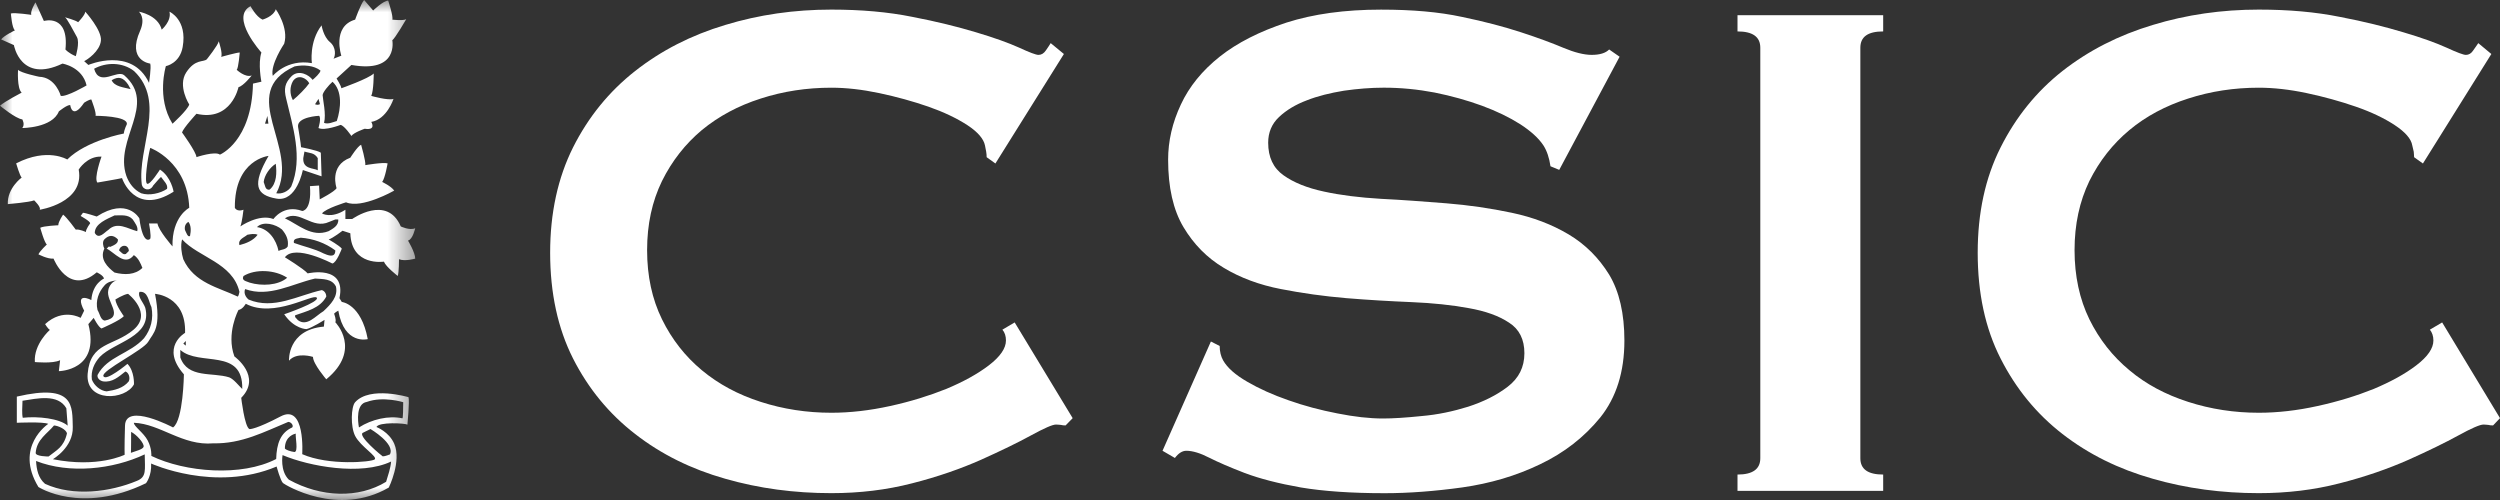 <?xml version="1.0" encoding="UTF-8"?>
<svg width="100px" height="20px" viewBox="0 0 100 20" version="1.1" xmlns="http://www.w3.org/2000/svg" xmlns:xlink="http://www.w3.org/1999/xlink">
    <rect x="0" y="0" width="100" height="20" fill="#333333" stroke="none"/>
    <!-- Generator: Sketch 52.6 (67491) - http://www.bohemiancoding.com/sketch -->
    <title>logo-csic-white</title>
    <desc>Created with Sketch.</desc>
    <defs>
        <polygon id="path-1" points="0 0 16.609 0 16.609 20 0 20"></polygon>
    </defs>
    <g id="Symbols" stroke="none" stroke-width="1" fill="none" fill-rule="evenodd">
        <g id="Header-Transparent-/-Normal" transform="translate(-1355, -90)">
            <g id="logo-csic-white" transform="translate(1355, 90)">
                <g id="Group-3">
                    <mask id="mask-2" fill="white">
                        <use xlink:href="#path-1"></use>
                    </mask>
                    <g id="Clip-2"></g>
                    <path d="M9.974,17.161 C9.986,17.175 10.264,17.161 11.222,16.658 C12.223,16.125 12.089,18.167 12.089,18.167 C13.148,18.632 14.848,18.485 14.987,18.377 C15.118,18.262 14.427,17.866 14.206,17.438 C14.013,17.062 14.044,16.266 14.206,16.088 C14.807,15.427 16.34,15.887 16.34,15.887 C16.389,16.038 16.297,16.985 16.297,16.985 C16.2,16.927 15.153,16.869 15.057,17.08 C15.057,17.08 15.561,17.27 15.769,17.749 C16.073,18.45 15.552,19.502 15.552,19.502 C13.507,20.688 11.402,19.392 11.319,19.322 C11.215,19.22 11.065,18.661 11.065,18.661 C8.591,19.706 6.045,18.541 6.045,18.541 C6.072,19.038 5.84,19.328 5.84,19.328 C3.242,20.593 1.537,19.48 1.537,19.48 C0.556,17.866 1.93,16.955 1.93,16.955 C1.732,16.862 0.673,16.911 0.673,16.911 L0.673,15.864 C3.004,15.321 2.886,16.261 2.911,17.08 C2.936,17.895 2.115,18.368 2.115,18.368 C3.916,18.729 4.986,18.19 4.986,18.19 C4.986,18.19 4.972,17.967 5,17.026 C5.022,16.088 6.922,17.098 6.922,17.098 C7.333,16.807 7.356,14.973 7.356,14.973 C6.398,13.885 7.403,13.314 7.403,13.314 C7.45,11.827 6.201,11.753 6.201,11.753 C6.468,13.139 6.13,13.314 5.934,13.662 C5.744,14.008 4.036,14.827 4.137,15.046 C4.23,15.277 5.098,14.554 5.098,14.554 C5.383,14.846 5.359,15.372 5.359,15.372 C5.022,16.018 3.411,16.112 3.506,14.951 C3.613,13.671 4.543,13.86 5.335,13.194 C6.13,12.528 5.122,11.753 5.122,11.753 C4.931,11.781 4.615,11.981 4.615,11.981 C4.642,12.223 4.952,12.645 4.952,12.645 C4.812,12.816 4.06,13.139 4.06,13.139 C3.939,13.092 3.748,12.715 3.748,12.715 L3.534,12.965 C4.019,14.827 2.354,14.846 2.354,14.846 L2.404,14.408 C2.115,14.554 1.394,14.482 1.394,14.482 C1.345,13.759 1.996,13.194 1.996,13.194 C1.924,13.165 1.804,12.965 1.804,12.965 C2.525,12.303 3.225,12.715 3.225,12.715 L3.366,12.427 C2.955,11.634 3.653,12.002 3.653,12.002 C3.703,11.333 4.159,11.142 4.159,11.142 C4.137,11.011 3.869,10.893 3.869,10.893 C2.739,11.857 2.142,10.345 2.142,10.345 C1.901,10.368 1.537,10.172 1.537,10.172 C1.61,10.024 1.874,9.778 1.874,9.778 C1.778,9.719 1.61,9.111 1.61,9.111 C1.732,9.036 2.331,9.011 2.331,9.011 C2.331,8.859 2.525,8.585 2.525,8.585 C2.669,8.688 3.031,9.185 3.031,9.185 C3.175,9.158 3.435,9.281 3.435,9.281 C3.435,9.158 3.604,8.938 3.604,8.938 C3.631,8.859 3.225,8.639 3.225,8.639 L3.319,8.511 C3.411,8.511 3.869,8.661 3.869,8.661 C5.098,7.871 5.574,8.735 5.574,8.735 C5.722,9.857 6.009,9.552 6.009,9.552 C6.058,9.45 5.961,8.938 5.961,8.938 L6.298,8.938 C6.346,9.23 6.9,9.857 6.9,9.857 C6.872,8.661 7.57,8.312 7.57,8.312 C7.501,6.455 6.009,5.915 6.009,5.915 C5.91,6.285 5.763,7.303 5.887,7.351 C6.009,7.401 6.398,6.783 6.398,6.783 C6.849,7.075 6.944,7.668 6.944,7.668 C5.383,8.661 4.881,7.124 4.881,7.124 C4.781,7.151 3.894,7.303 3.894,7.303 C3.748,7.124 4.06,6.265 4.06,6.265 C3.481,6.236 3.148,6.783 3.148,6.783 C3.392,8.117 1.586,8.39 1.586,8.39 C1.659,8.292 1.366,8.014 1.366,8.014 C1.18,8.092 0.312,8.165 0.312,8.165 C0.286,7.525 0.866,7.103 0.866,7.103 C0.792,7.031 0.646,6.535 0.646,6.535 C1.901,5.889 2.69,6.38 2.69,6.38 C3.463,5.614 4.952,5.342 4.952,5.342 C4.972,5.165 5.072,4.973 5.072,4.973 C5.143,4.632 3.82,4.632 3.82,4.632 C3.869,4.528 3.653,3.979 3.653,3.979 C3.558,3.979 3.366,4.108 3.366,4.108 C2.886,4.82 2.809,4.205 2.809,4.205 C2.69,4.181 2.354,4.456 2.354,4.456 C2.092,5.121 0.891,5.121 0.891,5.121 C1.011,4.973 0.891,4.775 0.891,4.775 C0.626,4.747 -7.46268657e-05,4.229 -7.46268657e-05,4.229 C0.192,4.056 0.866,3.705 0.866,3.705 C0.673,3.531 0.722,2.793 0.722,2.793 C0.84,2.921 1.566,3.07 1.566,3.07 C2.231,3.091 2.431,3.836 2.431,3.836 C2.669,3.883 3.463,3.417 3.463,3.417 C3.292,2.673 2.498,2.544 2.498,2.544 C0.821,3.344 0.556,1.804 0.556,1.804 C0.434,1.748 0.045,1.577 0.045,1.577 C0.147,1.431 0.598,1.213 0.598,1.213 C0.479,1.135 0.434,0.539 0.434,0.539 C0.598,0.495 1.25,0.594 1.25,0.594 C1.205,0.441 1.419,0.095 1.419,0.095 L1.755,0.839 C1.755,0.839 2.768,0.539 2.618,1.98 C2.618,1.98 2.739,2.128 3.031,2.248 C3.031,2.248 3.198,1.708 3.077,1.483 C2.955,1.26 2.669,0.715 2.598,0.69 C2.598,0.69 3.031,0.811 3.125,0.889 C3.125,0.889 3.411,0.594 3.411,0.467 C3.411,0.467 4.086,1.213 4.036,1.631 C3.992,2.053 3.481,2.398 3.366,2.445 L3.534,2.598 C3.534,2.598 5.266,1.852 5.961,3.313 C5.961,3.313 6.058,2.691 6.009,2.544 C6.009,2.544 5.066,2.434 5.605,1.231 C5.84,0.69 5.553,0.467 5.553,0.467 C5.553,0.467 6.319,0.594 6.468,1.186 C6.468,1.186 6.872,0.839 6.778,0.467 C6.778,0.467 7.501,0.785 7.307,1.879 C7.191,2.544 6.635,2.645 6.635,2.645 C6.635,2.645 6.248,3.905 6.9,4.949 C6.9,4.949 7.501,4.406 7.57,4.181 C7.57,4.181 7.094,3.439 7.45,2.895 C7.811,2.349 8.125,2.499 8.271,2.373 C8.271,2.373 8.726,1.804 8.75,1.651 C8.75,1.651 8.919,2.149 8.845,2.276 C8.845,2.276 9.469,2.1 9.59,2.1 C9.59,2.1 9.54,2.722 9.469,2.793 C9.469,2.793 9.807,3.115 10.069,3.019 C10.069,3.019 9.739,3.439 9.54,3.486 C9.54,3.486 9.254,4.876 7.858,4.551 C7.858,4.551 7.333,5.121 7.281,5.298 C7.281,5.298 7.858,6.09 7.858,6.285 C7.858,6.285 8.603,6.035 8.797,6.185 C8.797,6.185 10.069,5.665 10.119,3.344 L10.456,3.268 C10.456,3.268 10.311,2.544 10.456,2.1 C10.456,2.1 9.183,0.69 10.021,0.247 C10.021,0.247 10.239,0.667 10.5,0.785 C10.5,0.785 10.937,0.667 11.031,0.367 C11.031,0.367 11.56,1.109 11.368,1.748 C11.368,1.748 10.794,2.598 10.912,3.036 C10.912,3.036 11.466,2.349 12.475,2.525 C12.475,2.525 12.354,1.678 12.863,1.014 C12.863,1.014 12.934,1.461 13.192,1.678 C13.463,1.901 13.413,2.248 13.341,2.349 L13.653,2.228 C13.653,2.228 13.265,1.06 14.206,0.785 C14.206,0.785 14.423,0.167 14.565,-7.69230769e-05 L14.926,0.42 C14.926,0.42 15.334,0.024 15.528,0.024 C15.528,0.024 15.741,0.667 15.692,0.785 C15.692,0.785 16.129,0.839 16.251,0.766 C16.251,0.766 15.792,1.555 15.692,1.607 C15.692,1.607 15.961,2.939 14.056,2.598 L13.463,3.14 C13.463,3.14 13.653,3.439 13.653,3.531 C13.653,3.531 14.757,3.14 14.949,2.939 C14.949,2.939 14.949,3.632 14.85,3.836 C14.85,3.836 15.528,4.031 15.741,3.955 C15.741,3.955 15.478,4.775 14.85,4.876 C14.85,4.876 15.072,5.223 14.588,5.15 C14.588,5.15 14.154,5.298 14.056,5.438 C14.056,5.438 13.773,5.021 13.622,4.996 C13.622,4.996 12.981,5.244 12.738,5.121 C12.738,5.121 12.863,4.725 12.763,4.632 L12.669,4.528 L12.763,4.632 C12.763,4.632 11.872,4.671 11.922,5.072 C11.922,5.072 12.042,5.79 12.042,5.889 C12.042,5.889 12.712,6.013 12.833,6.108 L12.863,7.053 L12.113,6.801 C12.113,6.801 11.872,8.092 11.056,7.944 C10.239,7.801 10.069,7.401 10.743,6.236 C10.743,6.236 9.376,6.38 9.394,8.312 C9.394,8.312 9.469,8.487 9.739,8.39 C9.739,8.39 9.686,8.881 9.614,9.057 C9.614,9.057 10.357,8.537 10.937,8.761 C10.937,8.761 11.344,8.165 12.089,8.439 C12.089,8.439 12.475,8.439 12.398,7.446 L12.763,7.421 L12.789,7.974 C12.789,7.974 13.388,7.668 13.463,7.525 C13.463,7.525 13.148,6.631 14.013,6.308 C14.013,6.308 14.305,5.843 14.445,5.79 C14.445,5.79 14.635,6.455 14.613,6.605 C14.613,6.605 15.334,6.481 15.504,6.535 C15.504,6.535 15.405,7.124 15.287,7.278 C15.287,7.278 15.647,7.446 15.769,7.624 C15.769,7.624 14.467,8.366 13.842,8.092 C13.842,8.092 13.027,8.338 12.88,8.537 C12.88,8.537 13.242,8.761 13.816,8.39 L13.816,8.761 L14.087,8.761 C14.087,8.761 15.478,7.768 16.031,9.057 C16.031,9.057 16.389,9.23 16.609,9.128 C16.609,9.128 16.513,9.578 16.32,9.623 C16.32,9.623 16.609,10.098 16.609,10.345 C16.609,10.345 16.2,10.466 15.961,10.368 C15.961,10.368 15.961,10.893 15.91,11.039 C15.91,11.039 15.431,10.668 15.357,10.466 C15.357,10.466 14.056,10.668 14.013,9.331 L13.701,9.23 C13.701,9.23 13.313,9.529 13.148,9.578 C13.148,9.578 13.578,9.824 13.672,9.945 C13.672,9.945 13.463,10.517 13.292,10.54 C13.292,10.54 11.8,9.752 11.395,10.291 C11.395,10.291 12.137,10.743 12.307,10.936 C12.307,10.936 13.868,10.569 13.578,11.926 L13.672,12.078 C13.672,12.078 14.445,12.151 14.71,13.565 C14.71,13.565 13.773,13.815 13.532,12.427 C13.532,12.427 13.435,12.471 13.363,12.547 C13.363,12.547 13.463,12.795 13.413,12.89 C13.413,12.89 14.495,13.986 13.051,15.172 C13.051,15.172 12.519,14.554 12.519,14.276 C12.519,14.276 11.872,14.064 11.56,14.427 C11.56,14.427 11.488,13.194 12.956,13.064 L12.981,12.795 C12.981,12.795 12.475,13.117 12.259,13.165 C12.259,13.165 11.775,13.165 11.368,12.571 C11.368,12.571 12.811,12.078 12.669,11.906 C12.519,11.731 10.963,12.746 9.831,12.151 C9.831,12.151 9.707,12.375 9.54,12.398 C9.54,12.398 9.036,13.336 9.376,14.257 C9.376,14.257 10.492,15.059 9.649,15.913 C9.649,15.913 9.781,17.062 9.974,17.161 Z M3.765,2.75 C3.97,3.49 4.682,2.773 4.966,3.008 C6.307,4.181 4.553,5.556 5.054,7.035 C5.166,7.338 5.354,7.587 5.648,7.731 C5.969,7.836 6.412,7.738 6.681,7.555 C6.728,7.386 6.555,7.243 6.441,7.077 C6.33,7.175 6.214,7.331 6.127,7.421 C6.013,7.658 5.717,7.611 5.671,7.375 C5.489,5.915 6.659,4.08 5.363,2.843 C4.898,2.478 4.241,2.486 3.765,2.75 Z M11.784,2.656 C9.42,3.731 12.032,5.918 11.05,7.731 C11.266,7.774 11.531,7.658 11.651,7.457 C12.13,6.308 11.704,5.043 11.446,3.941 C11.351,3.554 11.388,3.321 11.675,3.035 C11.965,2.778 12.365,3.001 12.504,3.194 C12.572,3.14 12.819,2.918 12.819,2.821 C12.557,2.618 12.146,2.583 11.784,2.656 Z M11.722,3.237 C11.587,3.465 11.584,3.767 11.716,4.005 C11.925,3.838 12.239,3.52 12.37,3.33 C12.259,3.121 11.925,2.954 11.722,3.237 Z M4.466,3.209 C4.579,3.465 4.95,3.494 5.225,3.565 L5.125,3.383 C4.934,3.105 4.753,3.035 4.466,3.209 Z M13.301,3.271 C13.142,3.411 12.913,3.688 12.905,3.803 C12.913,3.992 13.054,4.563 12.962,4.915 C13.125,4.983 13.334,4.878 13.472,4.841 C13.639,4.333 13.701,3.631 13.301,3.271 Z M12.74,3.955 L12.601,4.17 C12.688,4.196 12.712,4.205 12.798,4.166 L12.74,3.955 Z M10.736,4.947 L10.695,4.638 L10.6,4.947 L10.736,4.947 Z M12.178,6.062 L12.131,6.324 C12.104,6.778 12.55,6.714 12.71,6.811 L12.71,6.324 C12.569,6.098 12.384,6.131 12.178,6.062 Z M10.548,7.281 C10.6,7.386 10.6,7.628 10.79,7.581 C11.074,7.338 11.074,6.898 11.031,6.551 C10.79,6.698 10.573,7.017 10.548,7.281 Z M4.581,8.617 C4.291,8.758 3.791,8.941 3.791,9.317 C3.95,9.598 4.175,9.298 4.332,9.197 C4.693,8.846 5.106,9.153 5.489,9.248 C5.539,9.084 5.399,8.918 5.31,8.778 C5.125,8.57 4.852,8.617 4.581,8.617 Z M13.169,8.875 C12.483,9.197 11.985,8.36 11.395,8.731 C11.939,8.986 12.461,9.508 13.142,9.248 C13.301,9.153 13.552,9.037 13.53,8.778 L13.413,8.778 L13.169,8.875 Z M7.536,8.875 C7.419,8.941 7.374,9.057 7.398,9.197 C7.448,9.298 7.512,9.508 7.601,9.439 C7.645,9.225 7.645,9.011 7.536,8.875 Z M10.278,9.084 C10.758,9.153 11.05,9.598 11.142,10.039 C11.257,9.97 11.417,9.997 11.509,9.859 C11.553,9.575 11.437,9.368 11.278,9.179 C11.031,8.972 10.531,8.827 10.278,9.084 Z M9.893,9.391 C9.757,9.508 9.51,9.575 9.578,9.805 C9.848,9.737 10.144,9.615 10.304,9.391 C10.188,9.333 10.013,9.368 9.893,9.391 Z M4.175,9.575 C4.084,9.666 4.125,9.859 4.175,9.945 C3.97,10.368 4.313,10.696 4.581,10.902 C4.99,11.002 5.399,11.002 5.696,10.717 C5.625,10.535 5.539,10.326 5.354,10.204 C4.99,10.675 4.581,10.091 4.263,9.945 C4.313,9.928 4.332,9.825 4.402,9.878 C4.511,9.825 4.745,9.756 4.716,9.575 C4.536,9.391 4.357,9.391 4.175,9.575 Z M12.028,9.508 C11.913,9.545 11.713,9.528 11.757,9.717 C12.146,9.859 12.572,9.945 12.938,10.135 C13.098,10.204 13.413,10.346 13.413,10.016 C13.007,9.717 12.531,9.545 12.028,9.508 Z M7.284,9.575 C7.213,9.825 7.262,10.135 7.331,10.368 C7.766,11.322 8.739,11.494 9.51,11.864 C9.556,11.817 9.556,11.748 9.578,11.675 C9.307,10.508 7.941,10.298 7.284,9.575 Z M4.762,10.016 C4.852,10.091 4.923,10.204 5.038,10.157 C5.083,10.091 5.174,10.065 5.15,9.997 C5.106,9.756 4.812,9.788 4.762,10.016 Z M9.739,11.041 C9.647,11.238 9.875,11.249 9.986,11.305 C10.464,11.449 11.125,11.423 11.487,11.11 C11.008,10.79 10.216,10.747 9.739,11.041 Z M12.601,11.142 C11.688,11.352 10.758,11.911 9.805,11.563 C9.739,11.726 9.83,11.891 9.945,11.983 C10.945,12.402 11.913,11.817 12.871,11.604 C12.984,11.634 13.051,11.748 13.051,11.864 C12.802,12.335 12.259,12.448 11.807,12.611 C11.781,12.711 11.87,12.733 11.913,12.804 C12.279,13.08 12.619,12.639 12.938,12.448 C13.232,12.172 13.53,11.864 13.437,11.461 C13.278,11.142 12.913,11.165 12.601,11.142 Z M4.175,11.423 C3.95,11.675 3.812,12.028 3.901,12.402 C3.992,12.54 4.019,12.804 4.193,12.823 C4.99,12.677 4.222,12.053 4.332,11.604 C4.357,11.449 4.491,11.249 4.673,11.215 C4.469,11.238 4.291,11.281 4.175,11.423 Z M5.581,11.675 C5.489,11.864 5.739,12.099 5.811,12.311 C6.105,13.478 4.581,13.669 3.992,14.276 C3.765,14.529 3.631,14.836 3.675,15.183 C3.765,15.421 4.019,15.634 4.263,15.655 C4.581,15.605 4.923,15.535 5.15,15.255 C5.218,15.113 5.15,14.901 5.016,14.859 C4.745,15.072 4.491,15.307 4.125,15.255 C4.019,15.237 3.879,15.145 3.901,15.001 C4.291,14.253 5.195,14.158 5.763,13.527 C6.037,13.171 6.147,12.749 6.058,12.283 C5.947,12.078 5.925,11.634 5.581,11.675 Z M7.432,13.638 L7.333,13.745 L7.432,13.825 L7.432,13.638 Z M7.213,13.997 L7.213,14.298 C7.512,15.145 8.49,14.88 9.169,15.094 C9.353,15.167 9.544,15.421 9.69,15.56 C9.729,13.895 7.968,14.669 7.213,13.997 Z M0.9,16.03 C0.893,16.261 0.871,16.552 0.91,16.711 C1.522,16.642 2.382,16.74 2.707,17.026 L2.654,16.331 C2.314,15.741 1.486,15.941 0.9,16.03 Z M14.672,16.077 C14.24,16.147 14.308,16.835 14.358,17.098 C14.866,16.771 15.55,16.614 16.097,16.733 C16.122,16.736 16.129,16.296 16.129,16.088 C16.129,16.088 15.325,15.838 14.672,16.077 Z M5.354,16.911 C5.357,17.06 5.744,17.305 5.91,17.623 C6.076,17.94 6.054,18.234 6.054,18.237 C7.414,18.894 9.663,19.078 11.047,18.36 C11.065,17.741 11.222,17.308 11.688,17.098 C11.757,17.026 11.645,16.876 11.531,16.876 C10.575,17.269 9.67,17.758 8.534,17.733 C7.299,17.843 6.413,16.949 5.354,16.911 Z M2.16,17.019 C1.901,17.339 1.469,17.571 1.427,18.115 C1.419,18.259 1.936,18.262 1.944,18.259 C2.256,18.006 2.551,17.895 2.678,17.339 C2.652,17.174 2.325,17.026 2.16,17.019 Z M5.245,17.276 C5.245,17.276 5.245,18.113 5.236,18.113 C5.417,18.046 5.717,17.976 5.744,17.871 C5.778,17.733 5.453,17.375 5.245,17.276 Z M11.395,17.938 C11.417,17.989 11.622,18.062 11.781,18.081 C11.939,18.062 11.807,17.469 11.831,17.345 C11.81,17.349 11.395,17.428 11.395,17.938 Z M1.442,18.439 C1.463,18.779 1.527,19.115 1.801,19.353 C2.93,19.874 4.408,19.681 5.475,19.235 C5.871,19.078 5.796,18.802 5.789,18.175 C4.511,18.779 2.773,18.963 1.442,18.439 Z M11.302,18.204 C11.302,18.204 11.194,18.832 11.553,19.186 C12.845,19.901 14.345,19.945 15.445,19.271 C15.516,19.039 15.628,18.707 15.645,18.461 C14.436,19.036 12.375,18.656 11.302,18.204 Z M15.31,18.255 C15.41,18.255 15.598,18.175 15.598,18.175 C15.816,17.749 14.819,17.161 14.819,17.161 C14.819,17.161 14.608,17.269 14.528,17.305 C14.254,17.403 15.296,18.255 15.31,18.255 Z" id="Fill-1" fill="#FFFFFF" mask="url(#mask-2)"></path>
                </g>
                <path d="M42.624,17.017 C42.556,17.017 42.489,17.011 42.433,16.996 C42.375,16.992 42.309,16.982 42.239,16.982 C42.098,16.982 41.768,17.129 41.239,17.417 C40.712,17.706 40.043,18.03 39.238,18.392 C38.43,18.75 37.51,19.072 36.483,19.333 C35.452,19.599 34.378,19.726 33.254,19.726 C31.778,19.726 30.364,19.539 29.007,19.149 C27.65,18.765 26.448,18.171 25.406,17.36 C24.363,16.554 23.533,15.546 22.922,14.341 C22.313,13.136 22.006,11.723 22.006,10.11 C22.006,8.521 22.313,7.115 22.922,5.896 C23.533,4.681 24.363,3.659 25.406,2.84 C26.448,2.021 27.65,1.406 29.007,0.999 C30.364,0.586 31.778,0.384 33.254,0.384 C34.447,0.384 35.529,0.479 36.5,0.676 C37.469,0.862 38.319,1.075 39.044,1.293 C39.767,1.508 40.343,1.716 40.766,1.906 C41.184,2.1 41.443,2.196 41.538,2.196 C41.654,2.196 41.754,2.137 41.836,2.015 C41.919,1.899 41.984,1.796 42.028,1.725 L42.556,2.16 L39.816,6.54 L39.466,6.288 C39.466,6.216 39.46,6.144 39.448,6.071 C39.436,5.996 39.421,5.917 39.399,5.818 C39.348,5.558 39.114,5.281 38.695,5.006 C38.27,4.73 37.749,4.481 37.134,4.266 C36.513,4.051 35.857,3.87 35.169,3.724 C34.476,3.578 33.839,3.508 33.254,3.508 C32.272,3.508 31.328,3.651 30.429,3.942 C29.527,4.23 28.745,4.651 28.075,5.202 C27.412,5.758 26.877,6.438 26.479,7.243 C26.084,8.053 25.884,8.973 25.884,10.005 C25.884,11.042 26.084,11.966 26.479,12.77 C26.877,13.582 27.412,14.258 28.075,14.81 C28.745,15.367 29.527,15.786 30.429,16.075 C31.328,16.365 32.272,16.51 33.254,16.51 C34.002,16.51 34.786,16.421 35.605,16.241 C36.425,16.062 37.172,15.828 37.853,15.556 C38.531,15.272 39.098,14.962 39.555,14.613 C40.009,14.265 40.238,13.932 40.238,13.62 C40.238,13.446 40.194,13.303 40.096,13.187 L40.587,12.897 L42.907,16.726 L42.624,17.017 Z" id="Fill-4" fill="#FFFFFF"></path>
                <path d="M48.436,13.66 L48.787,13.839 C48.787,14.057 48.834,14.256 48.928,14.42 C49.093,14.71 49.413,14.995 49.894,15.272 C50.373,15.551 50.923,15.797 51.546,16.013 C52.165,16.232 52.815,16.405 53.493,16.536 C54.173,16.672 54.783,16.74 55.319,16.74 C55.719,16.74 56.235,16.707 56.865,16.642 C57.499,16.588 58.119,16.457 58.726,16.268 C59.334,16.071 59.862,15.811 60.307,15.47 C60.753,15.128 60.976,14.687 60.976,14.127 C60.976,13.58 60.772,13.165 60.36,12.905 C59.951,12.632 59.413,12.442 58.748,12.325 C58.075,12.201 57.317,12.121 56.465,12.085 C55.61,12.049 54.736,11.999 53.851,11.926 C52.96,11.85 52.087,11.729 51.235,11.562 C50.382,11.397 49.618,11.115 48.952,10.714 C48.282,10.315 47.749,9.772 47.337,9.082 C46.928,8.395 46.725,7.494 46.725,6.386 C46.725,5.639 46.894,4.906 47.234,4.182 C47.57,3.459 48.091,2.82 48.794,2.262 C49.493,1.709 50.383,1.258 51.458,0.904 C52.534,0.559 53.795,0.385 55.242,0.385 C56.486,0.385 57.561,0.478 58.477,0.676 C59.384,0.862 60.175,1.074 60.846,1.293 C61.51,1.509 62.066,1.715 62.522,1.907 C62.981,2.1 63.362,2.195 63.667,2.195 C63.992,2.195 64.226,2.123 64.366,1.979 L64.784,2.269 L62.369,6.795 L62.019,6.65 C61.969,6.31 61.877,6.036 61.737,5.817 C61.547,5.529 61.237,5.246 60.81,4.969 C60.375,4.693 59.866,4.446 59.281,4.23 C58.693,4.015 58.065,3.839 57.387,3.702 C56.708,3.573 56.034,3.507 55.351,3.507 C54.835,3.507 54.307,3.55 53.758,3.628 C53.209,3.719 52.712,3.839 52.268,4.015 C51.824,4.182 51.453,4.406 51.163,4.679 C50.869,4.955 50.727,5.302 50.727,5.708 C50.727,6.287 50.93,6.721 51.34,7.011 C51.747,7.302 52.283,7.518 52.954,7.662 C53.618,7.808 54.381,7.902 55.235,7.953 C56.087,7.995 56.96,8.061 57.853,8.132 C58.74,8.204 59.611,8.329 60.466,8.51 C61.318,8.689 62.078,8.978 62.749,9.378 C63.413,9.775 63.95,10.312 64.366,10.984 C64.772,11.659 64.976,12.542 64.976,13.622 C64.976,14.88 64.649,15.899 64.014,16.695 C63.366,17.49 62.563,18.115 61.605,18.57 C60.642,19.035 59.607,19.337 58.497,19.496 C57.382,19.65 56.349,19.728 55.386,19.728 C54.058,19.728 52.935,19.65 52.037,19.499 C51.134,19.34 50.384,19.144 49.79,18.921 C49.19,18.69 48.719,18.485 48.364,18.306 C48.014,18.126 47.708,18.031 47.454,18.031 C47.288,18.031 47.138,18.131 46.996,18.319 L46.501,18.031 L48.436,13.66 Z" id="Fill-6" fill="#FFFFFF"></path>
                <path d="M69.5,18.982 C70.106,18.982 70.412,18.765 70.412,18.329 L70.412,1.909 C70.412,1.472 70.106,1.257 69.5,1.257 L69.5,0.609 L75.327,0.609 L75.327,1.257 C74.714,1.257 74.414,1.472 74.414,1.909 L74.414,18.329 C74.414,18.765 74.714,18.982 75.327,18.982 L75.327,19.635 L69.5,19.635 L69.5,18.982 Z" id="Fill-8" fill="#FFFFFF"></path>
                <path d="M99.723,17.017 C99.654,17.017 99.584,17.011 99.53,16.996 C99.475,16.992 99.409,16.982 99.339,16.982 C99.2,16.982 98.859,17.129 98.336,17.417 C97.809,17.706 97.147,18.03 96.338,18.392 C95.53,18.75 94.607,19.072 93.582,19.333 C92.554,19.599 91.476,19.726 90.351,19.726 C88.877,19.726 87.461,19.539 86.108,19.149 C84.75,18.765 83.545,18.171 82.499,17.36 C81.459,16.554 80.635,15.546 80.024,14.341 C79.409,13.136 79.108,11.723 79.108,10.11 C79.108,8.521 79.409,7.115 80.024,5.896 C80.635,4.681 81.459,3.659 82.499,2.84 C83.545,2.021 84.75,1.406 86.108,0.999 C87.461,0.586 88.877,0.384 90.351,0.384 C91.545,0.384 92.624,0.479 93.597,0.676 C94.573,0.862 95.415,1.075 96.139,1.293 C96.869,1.508 97.442,1.716 97.862,1.906 C98.283,2.1 98.54,2.196 98.636,2.196 C98.75,2.196 98.853,2.137 98.93,2.015 C99.017,1.899 99.08,1.796 99.131,1.725 L99.654,2.16 L96.917,6.54 L96.564,6.288 C96.564,6.216 96.553,6.144 96.55,6.071 C96.536,5.996 96.518,5.917 96.491,5.818 C96.45,5.558 96.209,5.281 95.791,5.006 C95.372,4.73 94.853,4.481 94.231,4.266 C93.609,4.051 92.956,3.87 92.267,3.724 C91.577,3.578 90.936,3.508 90.351,3.508 C89.371,3.508 88.427,3.651 87.527,3.942 C86.627,4.23 85.837,4.651 85.177,5.202 C84.51,5.758 83.974,6.438 83.574,7.243 C83.183,8.053 82.982,8.973 82.982,10.005 C82.982,11.042 83.183,11.966 83.574,12.77 C83.974,13.582 84.51,14.258 85.177,14.81 C85.837,15.367 86.627,15.786 87.527,16.075 C88.427,16.365 89.371,16.51 90.351,16.51 C91.1,16.51 91.888,16.421 92.701,16.241 C93.524,16.062 94.272,15.828 94.953,15.556 C95.626,15.272 96.198,14.962 96.653,14.613 C97.109,14.265 97.336,13.932 97.336,13.62 C97.336,13.446 97.287,13.303 97.195,13.187 L97.686,12.897 L100,16.726 L99.723,17.017 Z" id="Fill-10" fill="#FFFFFF"></path>
            </g>
        </g>
    </g>
</svg>